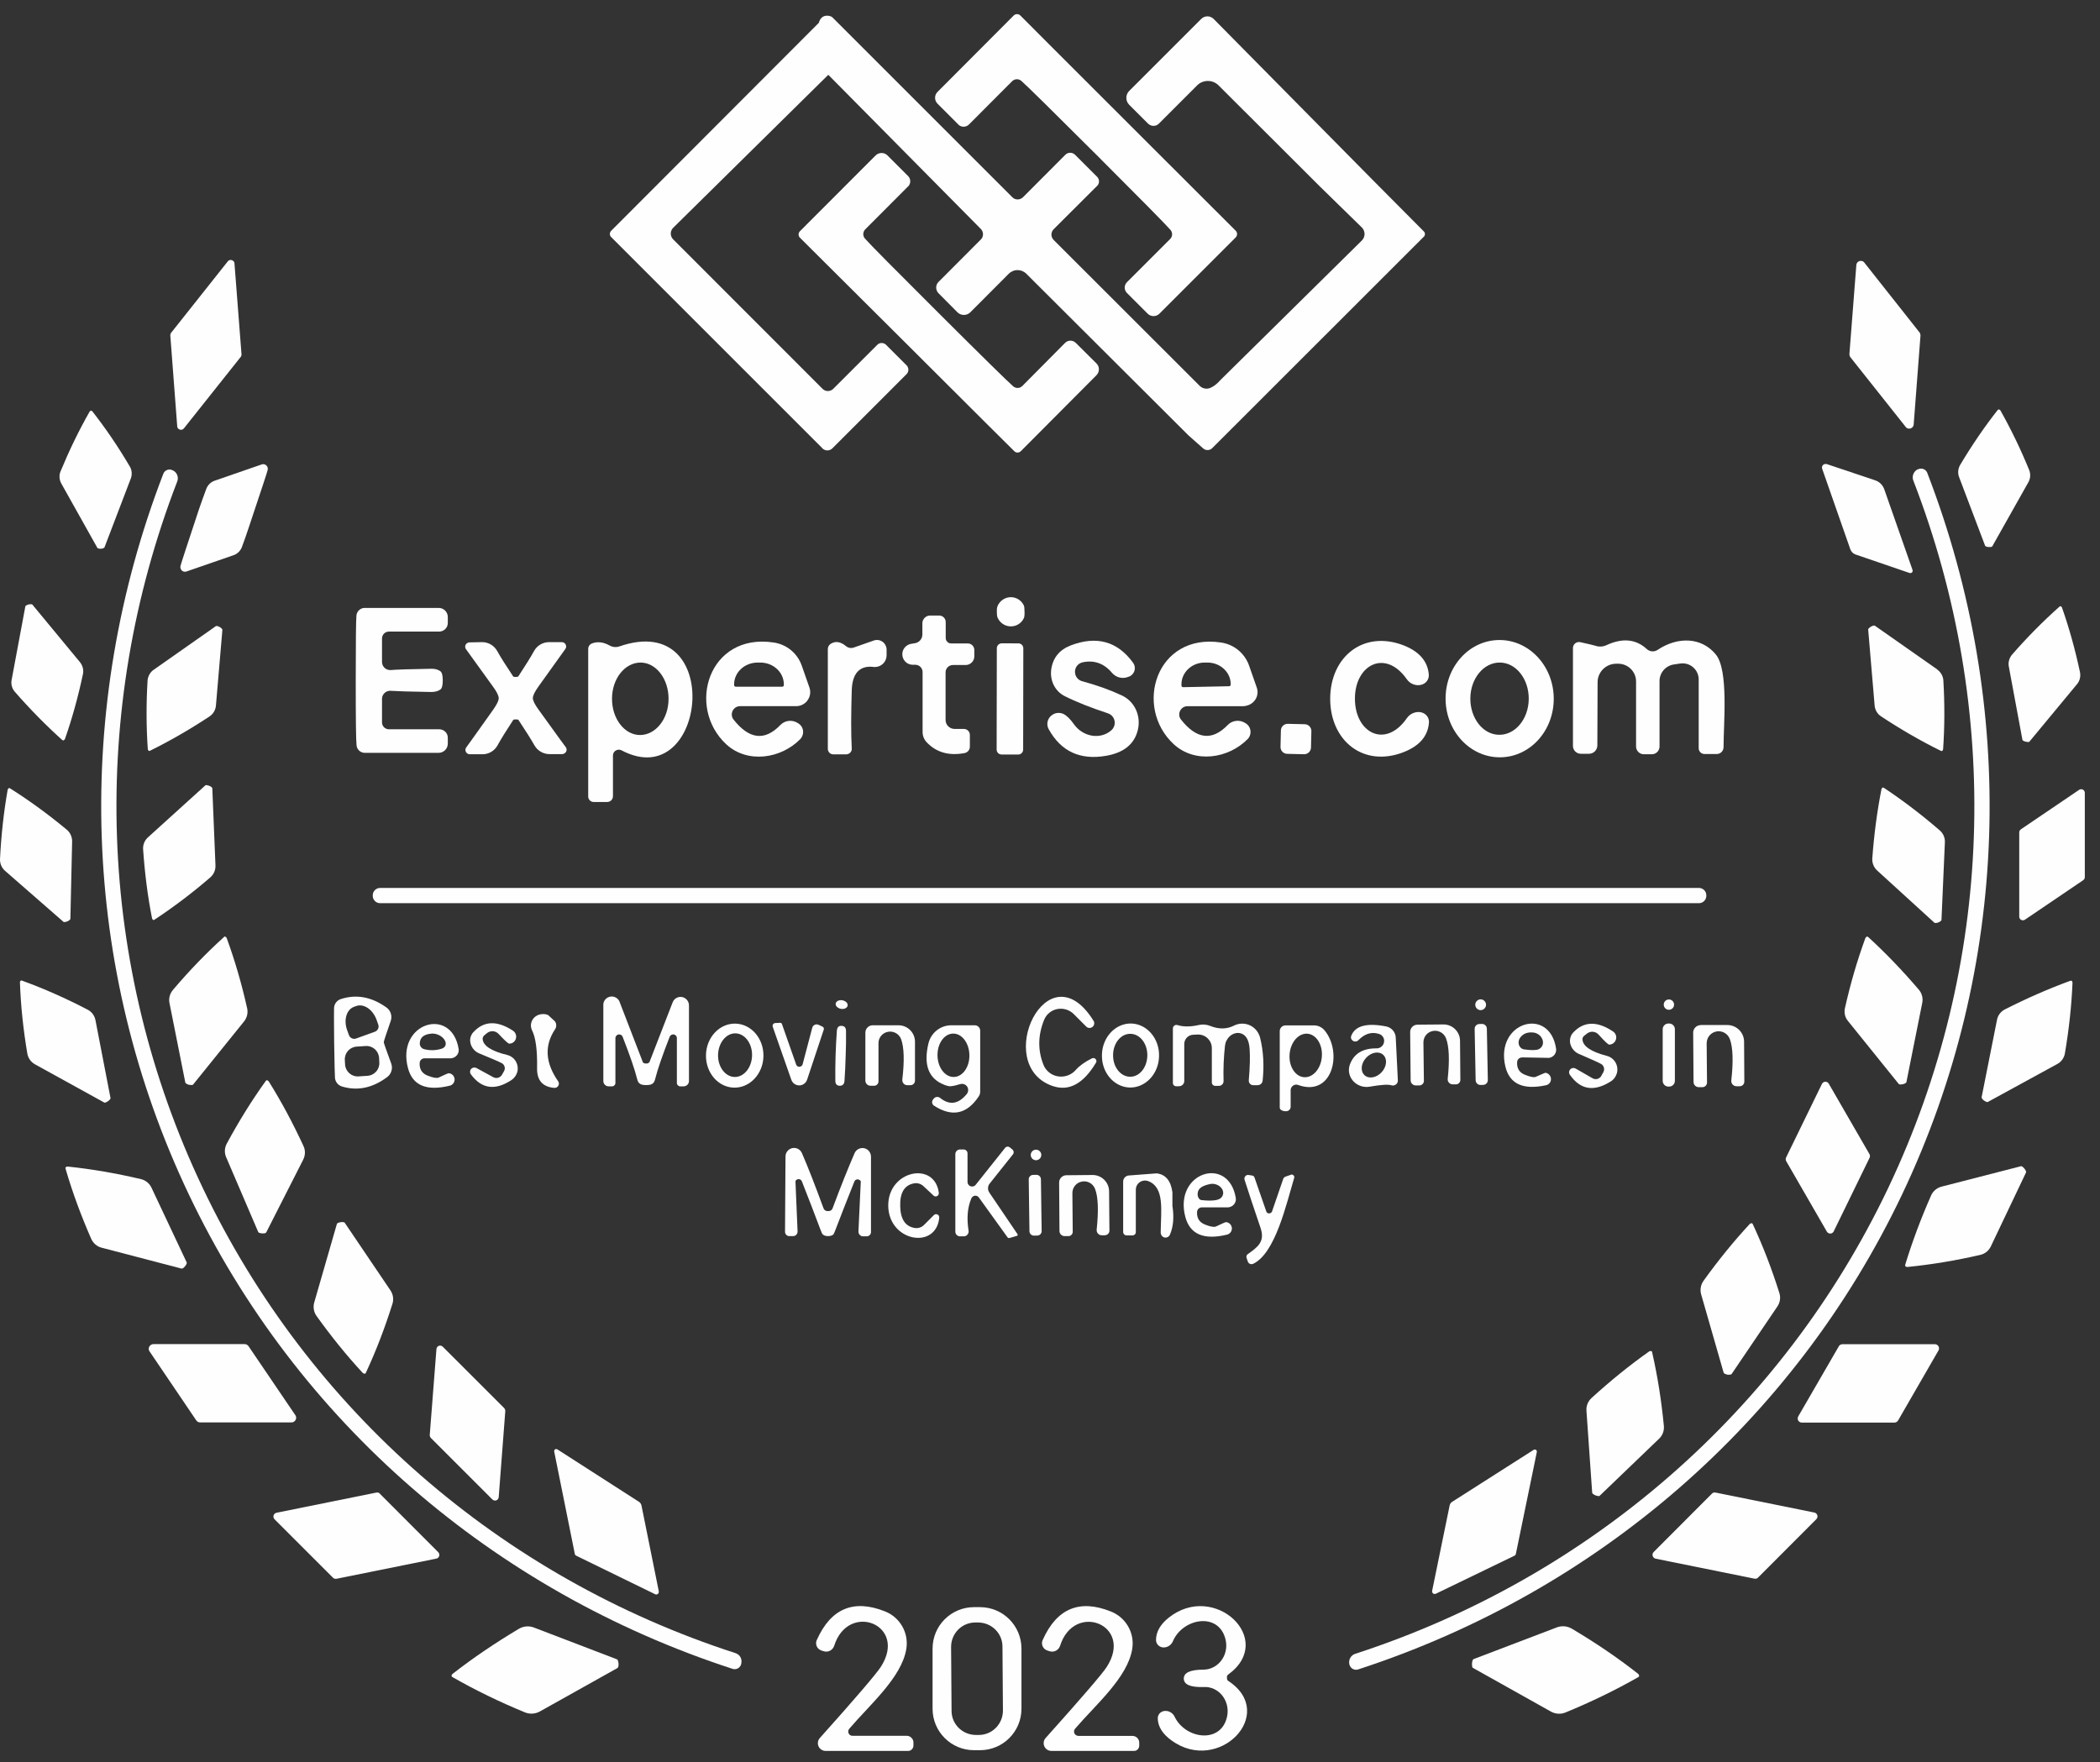 <svg width="112" height="94" viewBox="0 0 112 94" fill="none" xmlns="http://www.w3.org/2000/svg">
<rect x="0" y="0" width="112" height="94" fill="#333333" stroke="none"/>
<path d="M51.107 6.643C51.263 6.799 51.52 6.799 51.676 6.643L53.978 4.335C54.116 4.197 54.328 4.191 54.472 4.316C54.779 4.585 56.111 5.898 58.476 8.257C60.84 10.621 62.154 11.954 62.423 12.26C62.548 12.404 62.542 12.617 62.404 12.754L60.102 15.056C59.946 15.213 59.946 15.469 60.102 15.626L61.209 16.733C61.385 16.908 61.666 16.902 61.835 16.733L65.907 12.661C66.001 12.56 66.001 12.404 65.907 12.31C65.719 12.123 63.805 10.208 60.158 6.568C56.518 2.927 54.597 1.013 54.416 0.825C54.322 0.731 54.166 0.731 54.066 0.825L50 4.904C49.825 5.079 49.831 5.36 50 5.529L51.107 6.637V6.643Z" fill="#FEFEFE"/>
<path d="M43.857 23.914C44.007 24.064 44.245 24.064 44.395 23.914L48.348 19.96C48.48 19.829 48.48 19.616 48.348 19.485L47.26 18.397C47.26 18.397 47.26 18.397 47.254 18.39C47.122 18.265 46.91 18.265 46.785 18.397L44.439 20.742C44.276 20.899 44.026 20.899 43.87 20.742L35.913 12.779C35.913 12.779 35.906 12.773 35.9 12.767C35.731 12.592 35.731 12.31 35.913 12.141L44.176 3.99L52.314 12.216C52.465 12.373 52.465 12.623 52.314 12.773L50.056 15.037C49.887 15.2 49.887 15.475 50.056 15.644L51.069 16.664C51.257 16.845 51.557 16.845 51.745 16.664L53.803 14.6C54.06 14.343 54.472 14.343 54.735 14.6L63.386 23.226L64.162 23.914C64.306 24.045 64.519 24.039 64.656 23.901L75.947 12.617C76.016 12.542 76.016 12.429 75.947 12.354L73.164 9.552L64.731 1.013C64.544 0.825 64.243 0.825 64.062 1.013L60.221 4.854C60.021 5.054 60.021 5.385 60.221 5.586L61.228 6.593C61.391 6.755 61.654 6.755 61.81 6.593L63.849 4.553C64.162 4.241 64.675 4.241 64.988 4.553L70.405 9.958L72.632 12.135C72.632 12.135 72.632 12.135 72.638 12.141C72.826 12.335 72.82 12.642 72.632 12.829L65.082 20.28C64.913 20.474 64.738 20.611 64.55 20.692C64.356 20.774 64.131 20.73 63.981 20.58L56.199 12.804C56.036 12.642 56.036 12.385 56.199 12.223L58.52 9.908C58.645 9.783 58.645 9.57 58.52 9.439L57.337 8.257C57.194 8.113 56.956 8.113 56.818 8.257L54.56 10.521C54.397 10.678 54.147 10.678 53.991 10.521L44.407 0.938C44.364 0.894 44.301 0.863 44.239 0.85C43.945 0.794 43.757 0.919 43.669 1.219L32.591 12.316C32.504 12.41 32.504 12.554 32.591 12.642L43.857 23.908V23.914Z" fill="#FEFEFE"/>
<path d="M48.429 9.952C48.586 9.795 48.586 9.545 48.429 9.389L47.328 8.288C47.16 8.119 46.878 8.119 46.703 8.288L42.662 12.335C42.568 12.429 42.568 12.585 42.662 12.679C42.85 12.861 44.758 14.762 48.379 18.372C52.001 21.987 53.909 23.889 54.097 24.07C54.191 24.164 54.347 24.164 54.441 24.07L58.476 20.017C58.476 20.017 58.476 20.017 58.482 20.011C58.651 19.835 58.651 19.554 58.476 19.385L57.375 18.29C57.375 18.29 57.375 18.29 57.368 18.284C57.212 18.134 56.962 18.134 56.805 18.29L54.528 20.586C54.391 20.724 54.178 20.73 54.034 20.605C53.734 20.342 52.408 19.041 50.056 16.695C47.704 14.349 46.396 13.03 46.134 12.729C46.009 12.592 46.009 12.373 46.146 12.235L48.429 9.946V9.952Z" fill="#FEFEFE"/>
<path d="M9.527 22.882C9.615 22.951 9.74 22.938 9.809 22.85L12.836 19.041C12.867 19.003 12.886 18.947 12.88 18.897L12.505 14.049C12.505 13.993 12.473 13.943 12.43 13.912C12.342 13.843 12.217 13.855 12.148 13.943L9.127 17.752C9.096 17.79 9.083 17.84 9.083 17.89L9.452 22.744C9.452 22.8 9.483 22.85 9.527 22.882Z" fill="#FEFEFE"/>
<path d="M101.644 22.782C101.682 22.832 101.744 22.863 101.807 22.863C101.938 22.875 102.051 22.775 102.063 22.65L102.426 17.902C102.426 17.84 102.414 17.784 102.376 17.734L99.424 13.999C99.386 13.949 99.324 13.918 99.261 13.918C99.13 13.905 99.017 14.005 99.005 14.13L98.635 18.885C98.635 18.947 98.648 19.003 98.686 19.053L101.644 22.782Z" fill="#FEFEFE"/>
<path d="M105.873 29.112C105.873 29.112 105.892 29.137 105.904 29.143C105.948 29.162 105.992 29.175 106.048 29.181C106.117 29.181 106.179 29.181 106.223 29.169C106.236 29.169 106.248 29.156 106.255 29.143L108.181 25.722C108.294 25.522 108.306 25.284 108.225 25.078C107.762 23.945 107.249 22.888 106.692 21.9C106.667 21.862 106.63 21.843 106.586 21.837C106.58 21.837 106.561 21.856 106.53 21.887C105.829 22.782 105.166 23.751 104.541 24.802C104.428 24.996 104.403 25.234 104.484 25.447L105.873 29.112Z" fill="#FEFEFE"/>
<path d="M5.193 29.225C5.193 29.225 5.211 29.244 5.224 29.25C5.268 29.269 5.33 29.275 5.399 29.269C5.455 29.269 5.499 29.25 5.543 29.225C5.555 29.225 5.568 29.206 5.574 29.194L6.975 25.528C7.057 25.315 7.038 25.071 6.919 24.877C6.3 23.826 5.637 22.851 4.936 21.956C4.905 21.925 4.886 21.906 4.88 21.906C4.83 21.906 4.792 21.925 4.773 21.969C4.21 22.957 3.697 24.014 3.228 25.146C3.141 25.359 3.16 25.597 3.272 25.797L5.193 29.225Z" fill="#FEFEFE"/>
<path d="M11.004 26.072C10.872 26.428 10.741 26.791 10.616 27.154C9.965 29.112 9.634 30.132 9.621 30.207C9.615 30.251 9.621 30.294 9.634 30.332C9.677 30.463 9.821 30.532 9.953 30.482L12.448 29.619C12.655 29.55 12.818 29.394 12.899 29.187C13.03 28.831 13.162 28.468 13.28 28.099C13.937 26.141 14.269 25.127 14.281 25.052C14.288 25.009 14.281 24.965 14.269 24.927C14.225 24.796 14.081 24.727 13.95 24.777L11.454 25.64C11.248 25.709 11.085 25.866 11.004 26.072Z" fill="#FEFEFE"/>
<path d="M98.954 29.575L101.838 30.563C101.838 30.563 101.901 30.576 101.932 30.563C101.995 30.538 102.026 30.463 102.001 30.401L100.493 26.097C100.412 25.872 100.237 25.697 100.012 25.622L97.434 24.758C97.391 24.746 97.347 24.746 97.303 24.758C97.197 24.796 97.147 24.909 97.184 25.009L98.686 29.306C98.736 29.431 98.829 29.531 98.954 29.575Z" fill="#FEFEFE"/>
<path d="M39.222 88.182C26.73 84.135 16.465 75.24 10.816 63.373C5.161 51.507 4.723 37.939 9.452 25.684C9.54 25.465 9.446 25.209 9.233 25.096H9.215C9.215 25.096 9.19 25.078 9.171 25.071C8.989 24.996 8.777 25.09 8.708 25.278C3.897 37.782 4.31 51.625 10.078 63.73C15.839 75.834 26.329 84.873 39.065 89.02C39.084 89.02 39.097 89.033 39.115 89.033C39.316 89.07 39.497 88.939 39.535 88.745V88.726C39.591 88.488 39.453 88.251 39.222 88.182Z" fill="#FEFEFE"/>
<path d="M101.444 63.717C107.205 51.6 107.612 37.745 102.789 25.228C102.789 25.215 102.776 25.196 102.77 25.184C102.676 25.009 102.457 24.946 102.282 25.04H102.263C102.051 25.159 101.957 25.415 102.044 25.634C106.786 37.901 106.354 51.488 100.706 63.367C95.051 75.246 84.786 84.153 72.281 88.219C72.056 88.288 71.918 88.52 71.962 88.757V88.776C71.962 88.776 71.975 88.808 71.981 88.826C72.043 89.014 72.25 89.114 72.438 89.051C85.186 84.898 95.676 75.84 101.444 63.717Z" fill="#FEFEFE"/>
<path d="M54.641 32.621C54.641 32.459 54.629 32.352 54.604 32.296C54.516 32.115 54.366 31.971 54.172 31.902C53.778 31.758 53.334 31.965 53.19 32.365C53.171 32.421 53.159 32.515 53.165 32.653C53.165 32.79 53.178 32.884 53.203 32.941C53.284 33.128 53.428 33.272 53.615 33.353C54.009 33.516 54.454 33.335 54.616 32.947C54.635 32.891 54.648 32.784 54.641 32.621Z" fill="#FEFEFE"/>
<path d="M3.303 39.459C3.341 39.49 3.366 39.502 3.372 39.496C3.416 39.483 3.447 39.459 3.466 39.415C3.847 38.326 4.166 37.175 4.423 35.962C4.473 35.737 4.41 35.505 4.267 35.324L1.727 32.252C1.727 32.252 1.702 32.233 1.689 32.233C1.639 32.227 1.577 32.233 1.508 32.246C1.458 32.265 1.414 32.284 1.37 32.315C1.358 32.321 1.352 32.334 1.352 32.346L0.62 36.268C0.576 36.493 0.638 36.725 0.789 36.9C1.608 37.838 2.446 38.689 3.303 39.459Z" fill="#FEFEFE"/>
<path d="M107.137 35.555L107.862 39.459C107.862 39.459 107.868 39.484 107.881 39.496C107.925 39.527 107.969 39.546 108.019 39.559C108.087 39.578 108.15 39.584 108.2 39.578C108.212 39.578 108.231 39.571 108.237 39.559L110.771 36.5C110.921 36.325 110.977 36.087 110.934 35.862C110.677 34.654 110.358 33.504 109.976 32.421C109.964 32.377 109.933 32.346 109.883 32.334C109.876 32.334 109.851 32.346 109.82 32.377C108.963 33.141 108.125 33.985 107.312 34.917C107.162 35.092 107.093 35.33 107.137 35.555Z" fill="#FEFEFE"/>
<path d="M19.455 40.159H23.389C23.664 40.159 23.883 39.94 23.883 39.665V39.352C23.883 39.102 23.677 38.902 23.427 38.902H20.743C20.537 38.902 20.374 38.739 20.374 38.533V37.282C20.374 37.282 20.374 37.263 20.374 37.25C20.393 37.013 20.599 36.831 20.837 36.85C21.106 36.869 21.825 36.894 22.995 36.913C23.189 36.913 23.352 36.875 23.477 36.788C23.571 36.725 23.614 36.562 23.614 36.293C23.614 36.024 23.571 35.862 23.477 35.799C23.352 35.712 23.189 35.668 22.995 35.674C21.825 35.693 21.106 35.718 20.837 35.743C20.825 35.743 20.818 35.743 20.806 35.743C20.568 35.743 20.374 35.549 20.374 35.311V34.06C20.374 33.854 20.537 33.691 20.743 33.691H23.427C23.677 33.685 23.883 33.485 23.883 33.234V32.922C23.883 32.922 23.883 32.922 23.883 32.915C23.883 32.64 23.658 32.421 23.383 32.428H19.448C19.223 32.428 19.035 32.603 19.01 32.828C18.985 33.091 18.973 34.248 18.973 36.293C18.973 38.339 18.985 39.502 19.017 39.765C19.042 39.99 19.229 40.159 19.455 40.159Z" fill="#FEFEFE"/>
<path d="M48.123 34.873C48.111 35.186 48.348 35.449 48.661 35.461H48.817C49.03 35.461 49.205 35.636 49.205 35.849V39.046C49.205 39.246 49.28 39.44 49.418 39.59C49.931 40.134 50.606 40.328 51.445 40.172C51.607 40.14 51.726 39.996 51.726 39.834V39.202C51.726 39.027 51.582 38.883 51.407 38.883H50.913C50.644 38.883 50.431 38.67 50.431 38.408V35.862C50.431 35.649 50.606 35.474 50.825 35.474H51.501C51.757 35.474 51.964 35.267 51.964 35.011V34.673C51.964 34.479 51.807 34.323 51.614 34.323H50.725C50.569 34.323 50.438 34.191 50.438 34.035V33.184C50.438 32.99 50.281 32.834 50.093 32.834H49.606C49.38 32.834 49.193 33.022 49.193 33.247V33.847C49.193 34.079 49.024 34.273 48.799 34.31L48.573 34.348C48.323 34.398 48.136 34.617 48.123 34.873Z" fill="#FEFEFE"/>
<path d="M8.026 40.034C9.077 39.515 10.128 38.908 11.179 38.214C11.373 38.082 11.498 37.87 11.517 37.632L11.861 33.597C11.861 33.597 11.861 33.572 11.848 33.56C11.817 33.516 11.779 33.485 11.729 33.453C11.667 33.416 11.611 33.397 11.56 33.391C11.542 33.391 11.529 33.391 11.517 33.397L8.201 35.724C8.007 35.855 7.888 36.074 7.87 36.306C7.795 37.563 7.801 38.783 7.882 39.953C7.882 39.997 7.907 40.034 7.951 40.059C7.957 40.059 7.982 40.059 8.026 40.034Z" fill="#FEFEFE"/>
<path d="M103.314 35.705L99.986 33.372C99.986 33.372 99.961 33.36 99.942 33.372C99.892 33.372 99.836 33.397 99.767 33.435C99.724 33.466 99.686 33.497 99.655 33.535C99.642 33.547 99.636 33.566 99.636 33.579L99.98 37.632C99.999 37.87 100.124 38.083 100.324 38.214C101.375 38.908 102.432 39.521 103.489 40.04C103.533 40.059 103.558 40.072 103.564 40.065C103.608 40.04 103.627 40.003 103.633 39.959C103.715 38.783 103.721 37.563 103.646 36.3C103.633 36.062 103.508 35.849 103.314 35.712V35.705Z" fill="#FEFEFE"/>
<path d="M31.659 42.78H32.385C32.553 42.78 32.691 42.643 32.691 42.474V40.303C32.691 40.253 32.703 40.197 32.728 40.153C32.81 40.003 33.004 39.947 33.154 40.028C37.683 42.417 38.715 32.521 33.041 34.479C32.866 34.542 32.672 34.523 32.516 34.435C32.184 34.248 31.872 34.21 31.571 34.323C31.452 34.367 31.371 34.486 31.371 34.617V42.486C31.371 42.649 31.503 42.78 31.659 42.78ZM32.641 37.269C32.641 36.2 33.329 35.343 34.161 35.343C34.993 35.343 35.662 36.218 35.656 37.282C35.656 38.351 34.968 39.208 34.136 39.208C33.304 39.208 32.635 38.333 32.641 37.269Z" fill="#FEFEFE"/>
<path d="M39.466 37.669H42.462C42.55 37.669 42.631 37.657 42.712 37.626C43.1 37.488 43.306 37.063 43.169 36.675L42.762 35.511C42.531 34.848 41.955 34.373 41.261 34.273C37.795 33.747 36.582 37.713 38.74 39.709C39.866 40.741 41.649 40.478 42.681 39.427C42.7 39.408 42.718 39.383 42.737 39.358C42.906 39.108 42.85 38.77 42.6 38.602L42.568 38.583C42.268 38.376 41.868 38.414 41.617 38.677C40.786 39.54 39.954 39.44 39.122 38.383C39.059 38.308 39.028 38.208 39.028 38.114C39.028 37.87 39.222 37.669 39.466 37.669ZM39.153 36.506C39.153 35.862 39.716 35.343 40.41 35.343H40.548C41.242 35.343 41.805 35.862 41.805 36.506V36.544C41.805 36.594 41.768 36.631 41.718 36.631H39.24C39.19 36.631 39.153 36.594 39.153 36.544V36.506Z" fill="#FEFEFE"/>
<path d="M46.59 35.58C46.59 35.58 46.634 35.58 46.659 35.58C47.003 35.58 47.285 35.305 47.285 34.955V34.654C47.285 34.598 47.279 34.536 47.254 34.479C47.16 34.21 46.866 34.073 46.603 34.166L45.533 34.542C45.389 34.592 45.233 34.561 45.12 34.467C44.827 34.223 44.557 34.185 44.307 34.342C44.207 34.404 44.151 34.511 44.151 34.623V39.947C44.151 40.109 44.282 40.24 44.445 40.24H45.127C45.127 40.24 45.139 40.24 45.145 40.24C45.308 40.228 45.44 40.09 45.427 39.928C45.383 39.108 45.389 38.076 45.427 36.819C45.458 35.912 45.846 35.493 46.584 35.574L46.59 35.58Z" fill="#FEFEFE"/>
<path d="M57.738 35.33C58.357 35.199 58.882 35.386 59.308 35.893C59.527 36.15 59.883 36.231 60.19 36.099L60.227 36.087C60.265 36.074 60.296 36.056 60.327 36.031C60.546 35.868 60.59 35.568 60.428 35.349C59.596 34.21 58.488 33.904 57.118 34.423C56.512 34.654 56.161 35.08 56.068 35.693C55.98 36.287 56.261 36.863 56.768 37.125C57.387 37.438 58.163 37.745 59.089 38.051C59.176 38.082 59.258 38.132 59.32 38.201C59.514 38.42 59.495 38.758 59.276 38.952C58.682 39.477 57.756 39.302 57.281 38.639C57.075 38.345 56.881 38.164 56.712 38.082C56.543 38.007 56.343 38.007 56.174 38.101C55.88 38.258 55.773 38.614 55.93 38.896C56.587 40.084 57.606 40.559 58.995 40.316C59.927 40.153 60.49 39.703 60.678 38.964C60.872 38.208 60.528 37.432 59.852 37.107C59.233 36.813 58.52 36.556 57.713 36.337C57.525 36.287 57.387 36.137 57.344 35.949C57.281 35.668 57.456 35.393 57.738 35.33Z" fill="#FEFEFE"/>
<path d="M63.33 37.67H66.32C66.401 37.663 66.483 37.651 66.564 37.62C66.958 37.482 67.165 37.063 67.027 36.675L66.62 35.511C66.389 34.848 65.813 34.373 65.119 34.273C61.66 33.754 60.446 37.713 62.604 39.703C63.73 40.735 65.513 40.472 66.545 39.421C66.564 39.402 66.583 39.377 66.602 39.352C66.77 39.102 66.708 38.764 66.458 38.595L66.426 38.577C66.132 38.377 65.732 38.414 65.482 38.67C64.65 39.534 63.818 39.44 62.986 38.383C62.923 38.308 62.892 38.208 62.892 38.114C62.892 37.87 63.086 37.67 63.33 37.67ZM63.011 36.525C62.998 35.887 63.543 35.355 64.225 35.343H64.375C65.056 35.33 65.626 35.837 65.638 36.475V36.519C65.638 36.569 65.601 36.606 65.551 36.606L63.099 36.656C63.048 36.656 63.011 36.619 63.011 36.569V36.525Z" fill="#FEFEFE"/>
<path d="M75.034 36.237C75.159 36.418 75.372 36.537 75.597 36.55C75.953 36.569 76.222 36.318 76.204 35.993C76.147 35.274 75.697 34.755 74.853 34.423C72.719 33.603 70.943 35.03 70.943 37.282C70.949 39.527 72.726 40.954 74.859 40.122C75.703 39.79 76.154 39.271 76.21 38.551C76.229 38.339 76.116 38.145 75.928 38.045C75.634 37.895 75.234 38.014 75.034 38.307C73.889 39.959 72.263 39.096 72.263 37.275C72.257 35.461 73.883 34.592 75.034 36.237Z" fill="#FEFEFE"/>
<path d="M80.032 40.397C81.627 40.372 82.891 38.952 82.866 37.225C82.841 35.499 81.527 34.116 79.932 34.141C78.337 34.166 77.073 35.586 77.098 37.313C77.123 39.039 78.437 40.422 80.032 40.397ZM79.988 35.343C80.852 35.343 81.54 36.218 81.533 37.282C81.527 38.345 80.82 39.202 79.963 39.196C79.1 39.196 78.412 38.32 78.418 37.257C78.424 36.193 79.131 35.336 79.988 35.343Z" fill="#FEFEFE"/>
<path d="M84.317 40.209H84.742C84.992 40.209 85.192 40.009 85.192 39.759L85.205 36.394C85.205 35.849 85.649 35.405 86.2 35.405H86.275C86.275 35.405 86.293 35.405 86.306 35.405C86.831 35.405 87.257 35.831 87.257 36.35V39.822C87.257 40.047 87.444 40.234 87.67 40.234H88.101C88.326 40.234 88.508 40.047 88.508 39.822V36.331C88.508 35.881 88.839 35.505 89.284 35.443L89.621 35.393C89.659 35.393 89.703 35.386 89.74 35.386C90.216 35.386 90.597 35.774 90.597 36.243V39.909C90.597 40.084 90.735 40.222 90.91 40.222H91.554C91.761 40.222 91.923 40.059 91.923 39.853C91.923 38.57 92.198 35.749 91.51 34.911C90.747 33.979 89.471 33.948 88.395 34.673C88.22 34.786 87.995 34.767 87.838 34.63C87.251 34.085 86.525 34.016 85.662 34.423C85.474 34.504 85.261 34.511 85.074 34.442C85.017 34.423 84.755 34.361 84.279 34.254C84.254 34.254 84.235 34.248 84.21 34.248C84.035 34.248 83.891 34.392 83.891 34.567V39.79C83.891 40.022 84.079 40.209 84.317 40.209Z" fill="#FEFEFE"/>
<path d="M26.292 36.625C26.498 36.906 26.598 37.113 26.598 37.244C26.598 37.376 26.498 37.582 26.298 37.864C25.366 39.177 24.891 39.84 24.878 39.853C24.847 39.89 24.822 39.94 24.822 39.997C24.822 40.122 24.916 40.228 25.047 40.234H25.704C26.048 40.247 26.373 40.059 26.536 39.759C26.711 39.44 26.992 38.983 27.374 38.401C27.387 38.383 27.43 38.376 27.512 38.376C27.593 38.376 27.637 38.383 27.649 38.401C28.037 38.983 28.319 39.434 28.5 39.753C28.669 40.053 28.988 40.234 29.332 40.228H29.989C30.045 40.222 30.101 40.197 30.145 40.159C30.239 40.072 30.245 39.928 30.158 39.834C30.145 39.828 29.67 39.165 28.725 37.857C28.519 37.576 28.419 37.369 28.419 37.238C28.419 37.107 28.519 36.9 28.719 36.619C29.651 35.311 30.126 34.648 30.139 34.636C30.17 34.598 30.195 34.548 30.195 34.492C30.195 34.367 30.101 34.26 29.97 34.254H29.313C28.969 34.242 28.644 34.429 28.481 34.73C28.306 35.049 28.025 35.499 27.643 36.081C27.631 36.099 27.587 36.106 27.505 36.112C27.424 36.112 27.38 36.099 27.368 36.081C26.98 35.499 26.698 35.055 26.523 34.736C26.354 34.429 26.035 34.242 25.685 34.254L25.028 34.267C24.978 34.267 24.928 34.292 24.891 34.323C24.791 34.404 24.784 34.554 24.866 34.648C24.878 34.661 25.354 35.318 26.292 36.625Z" fill="#FEFEFE"/>
<path d="M53.164 34.579L53.154 39.984C53.154 40.129 53.271 40.247 53.416 40.247L54.305 40.249C54.45 40.249 54.568 40.132 54.568 39.987L54.577 34.582C54.578 34.437 54.46 34.319 54.315 34.319L53.427 34.317C53.282 34.317 53.164 34.434 53.164 34.579Z" fill="#FEFEFE"/>
<path d="M68.314 38.966L68.294 39.841C68.289 40.041 68.448 40.208 68.648 40.212L69.549 40.233C69.749 40.237 69.915 40.078 69.92 39.878L69.94 39.002C69.944 38.802 69.786 38.636 69.585 38.632L68.685 38.611C68.484 38.607 68.318 38.765 68.314 38.966Z" fill="#FEFEFE"/>
<path d="M3.428 49.186C3.478 49.186 3.541 49.173 3.61 49.142C3.66 49.117 3.703 49.086 3.741 49.048C3.747 49.036 3.754 49.023 3.754 49.011L3.847 44.882C3.847 44.638 3.747 44.413 3.56 44.257C2.571 43.437 1.57 42.705 0.557 42.067C0.519 42.042 0.494 42.03 0.488 42.036C0.444 42.055 0.413 42.092 0.407 42.136C0.2 43.318 0.063 44.551 0 45.833C-0.006 46.071 0.094 46.302 0.276 46.459L3.384 49.173C3.384 49.173 3.409 49.186 3.428 49.186Z" fill="#FEFEFE"/>
<path d="M8.107 48.979C8.114 49.023 8.145 49.061 8.189 49.08C8.195 49.08 8.22 49.073 8.264 49.042C9.258 48.385 10.247 47.641 11.216 46.803C11.398 46.646 11.498 46.415 11.492 46.177L11.323 42.048C11.323 42.048 11.316 42.023 11.304 42.011C11.273 41.973 11.229 41.942 11.172 41.923C11.104 41.892 11.041 41.88 10.991 41.88C10.979 41.88 10.966 41.88 10.954 41.892L7.895 44.663C7.713 44.826 7.619 45.057 7.632 45.295C7.72 46.577 7.876 47.81 8.107 48.979Z" fill="#FEFEFE"/>
<path d="M103.215 49.236C103.265 49.236 103.327 49.23 103.396 49.198C103.452 49.173 103.496 49.142 103.527 49.111C103.54 49.098 103.546 49.079 103.546 49.067L103.727 44.932C103.74 44.694 103.64 44.457 103.458 44.3C102.483 43.456 101.494 42.705 100.5 42.042C100.456 42.017 100.431 42.005 100.425 42.005C100.381 42.023 100.35 42.061 100.343 42.105C100.112 43.281 99.949 44.513 99.855 45.801C99.843 46.039 99.937 46.271 100.112 46.433L103.171 49.223C103.171 49.223 103.196 49.236 103.215 49.236Z" fill="#FEFEFE"/>
<path d="M111.159 42.186C111.103 42.098 110.977 42.073 110.89 42.13L107.781 44.238C107.731 44.275 107.693 44.332 107.693 44.394V48.904C107.693 48.942 107.706 48.973 107.725 49.004C107.781 49.092 107.906 49.117 107.994 49.061L111.103 46.953C111.153 46.915 111.19 46.859 111.19 46.796V42.286C111.19 42.248 111.178 42.217 111.159 42.186Z" fill="#FEFEFE"/>
<path d="M90.61 47.365H20.274C20.056 47.365 19.88 47.542 19.88 47.759V47.785C19.88 48.002 20.056 48.179 20.274 48.179H90.61C90.827 48.179 91.004 48.002 91.004 47.785V47.759C91.004 47.542 90.827 47.365 90.61 47.365Z" fill="#FEFEFE"/>
<path d="M9.884 57.749C9.884 57.749 9.896 57.774 9.909 57.787C9.953 57.818 10.003 57.843 10.059 57.862C10.14 57.881 10.203 57.881 10.259 57.874C10.272 57.874 10.291 57.868 10.297 57.856L13.018 54.484C13.174 54.29 13.237 54.028 13.181 53.783C12.887 52.47 12.524 51.225 12.092 50.043C12.073 49.999 12.042 49.968 11.986 49.955C11.979 49.955 11.954 49.968 11.923 50.005C10.991 50.85 10.09 51.782 9.221 52.808C9.058 53.002 8.989 53.258 9.039 53.502L9.884 57.749Z" fill="#FEFEFE"/>
<path d="M99.661 50.005C99.624 49.974 99.599 49.955 99.593 49.955C99.542 49.968 99.505 49.999 99.486 50.043C99.055 51.219 98.692 52.464 98.398 53.771C98.341 54.015 98.398 54.271 98.56 54.465L101.269 57.825C101.269 57.825 101.294 57.843 101.306 57.843C101.356 57.856 101.419 57.849 101.5 57.831C101.557 57.818 101.607 57.793 101.65 57.762C101.663 57.749 101.675 57.737 101.675 57.724L102.52 53.496C102.57 53.252 102.507 52.995 102.345 52.801C101.475 51.782 100.581 50.85 99.661 50.005Z" fill="#FEFEFE"/>
<path d="M5.605 58.819C5.655 58.806 5.711 58.775 5.774 58.731C5.824 58.7 5.862 58.656 5.887 58.613C5.893 58.6 5.899 58.581 5.893 58.569L5.092 54.422C5.048 54.178 4.892 53.971 4.673 53.858C3.51 53.252 2.352 52.739 1.201 52.32C1.157 52.301 1.126 52.295 1.12 52.301C1.076 52.332 1.057 52.376 1.064 52.42C1.107 53.646 1.239 54.909 1.458 56.204C1.502 56.448 1.652 56.655 1.864 56.773L5.561 58.813C5.561 58.813 5.586 58.825 5.605 58.819Z" fill="#FEFEFE"/>
<path d="M110.396 52.326C109.251 52.745 108.094 53.252 106.924 53.846C106.705 53.959 106.549 54.165 106.505 54.409L105.685 58.538C105.685 58.538 105.685 58.569 105.698 58.581C105.723 58.625 105.76 58.669 105.804 58.7C105.867 58.744 105.923 58.775 105.973 58.788C105.992 58.788 106.004 58.788 106.017 58.782L109.714 56.761C109.933 56.648 110.083 56.436 110.127 56.198C110.346 54.903 110.483 53.652 110.533 52.432C110.533 52.382 110.521 52.345 110.477 52.313C110.471 52.313 110.439 52.313 110.396 52.326Z" fill="#FEFEFE"/>
<path d="M17.866 57.512C17.891 57.718 18.035 57.893 18.235 57.956C19.067 58.206 19.868 58.037 20.65 57.455C20.875 57.286 20.962 56.986 20.862 56.724C20.606 56.029 20.474 55.654 20.468 55.597C20.468 55.541 20.593 55.166 20.837 54.465C20.931 54.196 20.837 53.896 20.599 53.733C19.805 53.17 18.998 53.026 18.172 53.295C17.972 53.364 17.835 53.539 17.816 53.752C17.81 53.883 17.81 54.509 17.822 55.629C17.841 56.748 17.853 57.38 17.866 57.512ZM18.879 53.708L18.998 53.665C19.398 53.521 19.88 53.846 20.08 54.39L20.174 54.653C20.23 54.809 20.149 54.978 19.993 55.035L18.992 55.397C18.835 55.454 18.667 55.372 18.61 55.216L18.517 54.959C18.316 54.415 18.479 53.852 18.879 53.708ZM19.023 55.829L19.499 55.798C19.874 55.773 20.193 56.054 20.218 56.429L20.23 56.667C20.256 57.042 19.974 57.361 19.599 57.387L19.123 57.418C18.748 57.443 18.429 57.161 18.404 56.786L18.391 56.548C18.366 56.173 18.648 55.854 19.023 55.829Z" fill="#FEFEFE"/>
<path d="M36.282 57.95H36.457C36.613 57.95 36.745 57.824 36.745 57.668V53.646C36.751 53.446 36.626 53.27 36.444 53.202C36.207 53.12 35.95 53.245 35.869 53.483L34.636 56.661C34.636 56.661 34.586 56.711 34.524 56.73H34.399C34.336 56.711 34.286 56.686 34.286 56.661L33.06 53.483C33.004 53.277 32.804 53.139 32.585 53.158C32.334 53.183 32.153 53.402 32.178 53.646V57.668C32.178 57.824 32.309 57.95 32.466 57.95H32.641C32.741 57.95 32.822 57.868 32.822 57.774V55.372C32.822 55.297 32.872 55.228 32.941 55.197C33.041 55.153 33.16 55.197 33.204 55.297C33.598 56.304 33.855 57.055 33.98 57.555C34.042 57.831 34.199 57.881 34.461 57.881C34.724 57.881 34.88 57.831 34.943 57.555C35.068 57.055 35.325 56.304 35.719 55.297C35.75 55.228 35.819 55.185 35.894 55.178C36.006 55.178 36.1 55.26 36.1 55.372V57.774C36.1 57.868 36.181 57.95 36.282 57.95Z" fill="#FEFEFE"/>
<path d="M56.142 57.931C57.012 58.231 57.781 57.812 58.457 56.68C58.482 56.636 58.482 56.58 58.457 56.53C58.419 56.448 58.319 56.417 58.238 56.455C57.85 56.648 57.569 56.855 57.387 57.061C57.281 57.186 57.143 57.286 56.993 57.349C56.461 57.568 55.867 57.324 55.654 56.805C55.342 56.023 55.354 55.222 55.686 54.403C55.736 54.284 55.804 54.178 55.892 54.09C56.267 53.715 56.88 53.715 57.262 54.09L57.931 54.759C58.013 54.847 58.15 54.859 58.25 54.791C58.363 54.715 58.394 54.559 58.319 54.447C55.873 50.524 52.896 56.805 56.136 57.931H56.142Z" fill="#FEFEFE"/>
<path d="M78.968 53.884C79.125 53.884 79.256 53.752 79.256 53.596C79.256 53.44 79.125 53.308 78.968 53.308C78.812 53.308 78.681 53.44 78.681 53.596C78.681 53.752 78.812 53.884 78.968 53.884Z" fill="#FEFEFE"/>
<path d="M89.008 53.865C89.16 53.865 89.284 53.742 89.284 53.59C89.284 53.438 89.16 53.314 89.008 53.314C88.856 53.314 88.733 53.438 88.733 53.59C88.733 53.742 88.856 53.865 89.008 53.865Z" fill="#FEFEFE"/>
<path d="M45.208 53.639C45.227 53.514 45.102 53.389 44.926 53.358C44.751 53.327 44.589 53.408 44.57 53.533C44.551 53.658 44.676 53.783 44.852 53.815C45.027 53.846 45.189 53.765 45.208 53.639Z" fill="#FEFEFE"/>
<path d="M29.545 54.434C29.338 54.246 29.238 54.153 29.232 54.146C29.057 54.071 28.863 54.078 28.688 54.146C28.362 54.29 28.225 54.653 28.375 54.959C28.569 55.341 28.663 56.017 28.644 56.999C28.638 57.63 28.938 57.975 29.557 58.031C29.613 58.031 29.67 58.025 29.713 57.987C29.814 57.912 29.839 57.774 29.764 57.674C29.082 56.692 29.025 55.773 29.601 54.909C29.707 54.753 29.682 54.547 29.545 54.428V54.434Z" fill="#FEFEFE"/>
<path d="M42.481 57.874C42.712 57.956 42.962 57.831 43.044 57.599L43.932 54.928C43.957 54.866 43.932 54.797 43.869 54.766L43.669 54.672C43.669 54.672 43.638 54.659 43.619 54.653C43.488 54.615 43.35 54.697 43.319 54.828L42.806 56.774C42.787 56.83 42.75 56.874 42.693 56.892C42.6 56.93 42.493 56.88 42.462 56.786L41.705 54.628C41.693 54.584 41.649 54.553 41.605 54.559L41.349 54.572C41.349 54.572 41.324 54.572 41.311 54.578C41.23 54.603 41.186 54.684 41.211 54.766L42.206 57.605C42.249 57.731 42.349 57.831 42.481 57.874Z" fill="#FEFEFE"/>
<path d="M79.037 54.62L78.9 54.623C78.758 54.626 78.645 54.742 78.648 54.884L78.701 57.623C78.704 57.765 78.821 57.878 78.962 57.875L79.1 57.872C79.241 57.87 79.354 57.753 79.351 57.611L79.299 54.872C79.296 54.73 79.179 54.617 79.037 54.62Z" fill="#FEFEFE"/>
<path d="M89.021 54.597H88.983C88.814 54.597 88.677 54.734 88.677 54.903V57.655C88.677 57.825 88.814 57.962 88.983 57.962H89.021C89.19 57.962 89.327 57.825 89.327 57.655V54.903C89.327 54.734 89.19 54.597 89.021 54.597Z" fill="#FEFEFE"/>
<path d="M22.632 56.455H24.021C24.021 56.455 24.071 56.455 24.096 56.448C24.34 56.404 24.503 56.179 24.459 55.942C24.071 53.652 21.125 54.572 21.757 56.968C22.001 57.9 22.739 58.212 23.971 57.918C24.128 57.887 24.24 57.756 24.246 57.593C24.246 57.405 24.102 57.249 23.915 57.249C23.902 57.249 23.727 57.324 23.396 57.48C23.296 57.524 23.102 57.493 22.814 57.38C22.507 57.261 22.363 57.036 22.382 56.699C22.389 56.561 22.501 56.455 22.632 56.455ZM22.389 55.635C22.407 55.329 22.62 55.166 23.033 55.135C23.258 55.122 23.521 55.235 23.665 55.41C23.846 55.629 23.796 55.867 23.552 55.942C23.252 56.035 22.945 56.048 22.626 55.967C22.476 55.929 22.376 55.791 22.389 55.635Z" fill="#FEFEFE"/>
<path d="M27.593 57.167C27.686 56.767 27.442 56.367 27.042 56.273C26.198 56.067 25.76 55.779 25.741 55.416C25.741 55.347 25.772 55.278 25.822 55.235L25.973 55.109C26.16 54.959 26.429 54.978 26.592 55.153C26.911 55.497 27.105 55.672 27.161 55.672C27.292 55.672 27.411 55.604 27.474 55.497C27.58 55.322 27.53 55.091 27.355 54.978C26.504 54.421 25.797 54.453 25.241 55.066C25.184 55.122 25.147 55.191 25.116 55.266C24.984 55.616 25.178 56.035 25.56 56.192C26.179 56.448 26.579 56.617 26.748 56.705C26.748 56.705 26.748 56.705 26.754 56.705C26.911 56.792 26.967 56.98 26.886 57.13L26.773 57.33C26.679 57.493 26.473 57.549 26.31 57.462L25.416 56.974C25.334 56.93 25.241 56.936 25.166 56.986C25.059 57.061 25.041 57.205 25.116 57.311C25.685 58.087 26.41 58.187 27.28 57.612C27.436 57.505 27.549 57.349 27.593 57.161V57.167Z" fill="#FEFEFE"/>
<path d="M39.222 54.603C38.377 54.584 37.67 55.335 37.652 56.279C37.633 57.224 38.302 58 39.147 58.018C39.991 58.037 40.698 57.286 40.717 56.342C40.736 55.397 40.066 54.622 39.222 54.603ZM39.184 57.449C38.684 57.443 38.283 56.911 38.296 56.273C38.309 55.635 38.721 55.116 39.222 55.122C39.722 55.128 40.123 55.66 40.11 56.298C40.098 56.942 39.685 57.455 39.184 57.449Z" fill="#FEFEFE"/>
<path d="M44.633 54.984C44.602 55.429 44.577 55.867 44.564 56.311C44.551 56.755 44.545 57.199 44.551 57.643C44.551 57.824 44.627 57.912 44.783 57.918C44.939 57.918 45.027 57.837 45.039 57.656C45.071 57.211 45.09 56.773 45.102 56.329C45.121 55.885 45.127 55.441 45.121 54.997C45.121 54.816 45.039 54.728 44.883 54.722C44.727 54.715 44.645 54.803 44.633 54.984Z" fill="#FEFEFE"/>
<path d="M48.123 57.618C48.123 57.768 48.242 57.887 48.386 57.887H48.561C48.692 57.887 48.799 57.781 48.799 57.643V55.566C48.799 55.085 48.404 54.691 47.923 54.691H46.547C46.328 54.691 46.153 54.866 46.153 55.085V57.643C46.153 57.793 46.278 57.918 46.428 57.918H46.622C46.747 57.918 46.853 57.812 46.853 57.687V55.641C46.853 55.385 47.016 55.154 47.26 55.066C47.585 54.947 47.942 55.116 48.06 55.435C48.217 55.867 48.242 56.586 48.123 57.587C48.123 57.599 48.123 57.612 48.123 57.618Z" fill="#FEFEFE"/>
<path d="M50.144 58.569C50.037 58.481 49.874 58.5 49.793 58.613L49.768 58.644C49.768 58.644 49.756 58.657 49.749 58.669C49.681 58.775 49.712 58.919 49.818 58.982C50.775 59.601 51.57 59.438 52.202 58.481C52.252 58.406 52.277 58.319 52.277 58.231V54.978C52.277 54.822 52.145 54.691 51.989 54.691H50.738C50.156 54.691 49.656 55.091 49.518 55.654C49.261 56.724 49.487 57.437 50.194 57.793C50.425 57.906 50.6 57.956 50.706 57.943C50.869 57.925 51.038 57.887 51.207 57.831C51.313 57.8 51.432 57.818 51.513 57.887C51.657 58 51.676 58.212 51.563 58.356C51.119 58.9 50.65 58.969 50.15 58.575L50.144 58.569ZM50.869 57.449C50.4 57.455 50.012 56.949 50 56.304C49.987 55.666 50.362 55.141 50.832 55.135C51.301 55.128 51.689 55.635 51.701 56.279C51.714 56.924 51.338 57.443 50.869 57.449Z" fill="#FEFEFE"/>
<path d="M60.24 58.012C61.084 58.037 61.791 57.293 61.816 56.354C61.847 55.41 61.184 54.628 60.346 54.597C59.502 54.572 58.795 55.316 58.77 56.254C58.738 57.199 59.401 57.981 60.24 58.012ZM59.364 56.286C59.364 55.654 59.777 55.141 60.283 55.147C60.79 55.147 61.197 55.66 61.191 56.298C61.184 56.936 60.778 57.443 60.271 57.437C59.764 57.43 59.358 56.924 59.364 56.286Z" fill="#FEFEFE"/>
<path d="M66.602 57.649C66.602 57.781 66.708 57.887 66.839 57.887H67.071C67.208 57.887 67.327 57.787 67.34 57.649C67.427 56.842 67.383 56.085 67.208 55.366C67.189 55.291 67.165 55.216 67.127 55.147C66.883 54.659 66.295 54.465 65.813 54.709C65.425 54.903 65.006 54.909 64.55 54.728C64.362 54.653 64.156 54.628 63.962 54.672C63.499 54.778 63.117 54.778 62.811 54.684C62.792 54.678 62.767 54.672 62.742 54.672C62.636 54.672 62.548 54.766 62.554 54.872V57.774C62.554 57.868 62.629 57.943 62.723 57.943H62.88C63.036 57.943 63.161 57.818 63.161 57.668V55.691C63.161 55.428 63.367 55.21 63.63 55.197L63.868 55.185C63.868 55.185 63.893 55.185 63.905 55.185C64.306 55.185 64.631 55.51 64.631 55.91V57.749C64.631 57.843 64.712 57.924 64.812 57.924H65.006C65.144 57.924 65.257 57.812 65.257 57.674C65.238 57.03 65.263 56.404 65.332 55.785C65.344 55.691 65.369 55.597 65.413 55.51C65.588 55.153 65.982 54.997 66.289 55.172C66.495 55.285 66.614 55.541 66.645 55.935C66.677 56.342 66.664 56.905 66.602 57.624C66.602 57.63 66.602 57.643 66.602 57.649Z" fill="#FEFEFE"/>
<path d="M70.079 54.697H68.566C68.391 54.697 68.253 54.834 68.253 55.003V59.088C68.253 59.126 68.272 59.163 68.297 59.188C68.378 59.257 68.478 59.282 68.609 59.276C68.735 59.27 68.835 59.163 68.835 59.038V58.156C68.835 58.125 68.841 58.087 68.853 58.056C68.91 57.9 69.079 57.818 69.229 57.874C71.08 58.544 71.625 56.117 70.63 54.947C70.492 54.791 70.292 54.697 70.079 54.697ZM69.554 57.462C69.079 57.43 68.728 56.88 68.778 56.242C68.822 55.604 69.248 55.11 69.723 55.141C70.198 55.172 70.549 55.723 70.499 56.361C70.455 56.999 70.029 57.493 69.554 57.462Z" fill="#FEFEFE"/>
<path d="M73.038 57.968C73.651 57.862 74.039 57.837 74.208 57.893C74.239 57.9 74.271 57.906 74.302 57.906C74.452 57.893 74.565 57.768 74.552 57.624L74.44 55.347C74.427 55.053 74.214 54.809 73.927 54.753C72.901 54.553 72.281 54.715 72.069 55.247C72.031 55.328 72.05 55.429 72.119 55.491C72.206 55.579 72.357 55.579 72.444 55.491C72.776 55.147 73.138 55.028 73.526 55.147C73.708 55.191 73.833 55.36 73.82 55.541C73.814 55.76 73.626 55.929 73.414 55.923C72.688 55.916 72.219 56.198 72 56.767C71.944 56.917 71.925 57.08 71.956 57.236C72.05 57.724 72.532 58.05 73.038 57.968ZM72.857 56.429C73.132 56.129 73.539 56.054 73.77 56.267C74.002 56.48 73.964 56.892 73.689 57.193C73.414 57.493 73.007 57.568 72.776 57.355C72.544 57.142 72.582 56.73 72.857 56.429Z" fill="#FEFEFE"/>
<path d="M76.323 55.022C76.648 54.903 77.004 55.072 77.123 55.391C77.286 55.823 77.317 56.542 77.211 57.549C77.211 57.562 77.211 57.574 77.211 57.581C77.211 57.731 77.336 57.843 77.48 57.843H77.655C77.786 57.843 77.886 57.731 77.886 57.599L77.868 55.516C77.868 55.516 77.868 55.516 77.868 55.51C77.861 55.028 77.461 54.641 76.979 54.647L75.597 54.659C75.378 54.659 75.203 54.841 75.209 55.06L75.234 57.624C75.234 57.624 75.234 57.624 75.234 57.631C75.234 57.781 75.365 57.906 75.516 57.9H75.71C75.835 57.893 75.941 57.787 75.941 57.662L75.916 55.61C75.916 55.347 76.072 55.11 76.323 55.022Z" fill="#FEFEFE"/>
<path d="M81.164 56.404L82.54 56.429C82.54 56.429 82.597 56.429 82.622 56.429C82.859 56.392 83.028 56.173 82.991 55.935C82.647 53.658 79.713 54.509 80.288 56.899C80.514 57.824 81.239 58.156 82.465 57.887C82.603 57.856 82.703 57.737 82.716 57.599C82.734 57.412 82.603 57.249 82.421 57.224C82.409 57.224 82.234 57.299 81.902 57.443C81.802 57.487 81.608 57.443 81.327 57.33C81.027 57.211 80.889 56.98 80.914 56.642C80.927 56.511 81.033 56.411 81.164 56.411V56.404ZM81.114 55.303C81.27 55.122 81.496 55.047 81.777 55.078C81.959 55.097 82.127 55.203 82.221 55.36C82.365 55.597 82.29 55.873 82.052 55.973C81.915 56.029 81.665 56.029 81.296 55.979C81.221 55.973 81.152 55.935 81.095 55.879C80.951 55.729 80.958 55.472 81.114 55.303Z" fill="#FEFEFE"/>
<path d="M85.405 57.393C85.305 57.556 85.099 57.612 84.936 57.518L84.042 57.005C83.96 56.955 83.854 56.955 83.773 57.017C83.673 57.099 83.654 57.243 83.735 57.343C84.292 58.137 85.018 58.25 85.906 57.687C86.069 57.587 86.187 57.424 86.237 57.236C86.338 56.836 86.1 56.423 85.693 56.323C84.842 56.098 84.411 55.804 84.398 55.435C84.398 55.366 84.43 55.297 84.486 55.254L84.636 55.135C84.83 54.984 85.099 55.01 85.261 55.191C85.581 55.547 85.768 55.723 85.825 55.723C85.95 55.723 86.062 55.66 86.131 55.56C86.25 55.385 86.212 55.147 86.037 55.028C85.186 54.453 84.473 54.472 83.904 55.078C83.848 55.135 83.804 55.203 83.779 55.279C83.635 55.629 83.829 56.054 84.204 56.217C84.824 56.486 85.224 56.661 85.393 56.755C85.543 56.842 85.599 57.036 85.512 57.193L85.399 57.393H85.405Z" fill="#FEFEFE"/>
<path d="M90.697 54.684C90.478 54.684 90.297 54.872 90.303 55.091L90.322 57.712C90.322 57.868 90.447 57.993 90.603 57.993H90.804C90.935 57.987 91.041 57.881 91.041 57.749L91.022 55.66C91.022 55.385 91.185 55.141 91.448 55.047C91.779 54.928 92.142 55.103 92.261 55.435C92.424 55.879 92.449 56.617 92.336 57.637C92.336 57.649 92.336 57.662 92.336 57.674C92.336 57.824 92.468 57.943 92.611 57.943H92.787C92.924 57.943 93.031 57.831 93.031 57.693L93.018 55.566C93.018 55.566 93.018 55.566 93.018 55.56C93.012 55.066 92.605 54.672 92.111 54.678H90.704C90.704 54.678 90.704 54.684 90.697 54.684Z" fill="#FEFEFE"/>
<path d="M14.156 57.687C13.424 58.707 12.736 59.814 12.092 61.009C11.973 61.227 11.961 61.496 12.061 61.728L13.775 65.725C13.775 65.725 13.793 65.75 13.812 65.756C13.856 65.775 13.912 65.788 13.975 65.794C14.056 65.794 14.119 65.794 14.169 65.769C14.181 65.763 14.194 65.75 14.2 65.738L16.171 61.859C16.283 61.634 16.296 61.371 16.189 61.14C15.62 59.908 15.007 58.763 14.338 57.693C14.306 57.649 14.269 57.624 14.213 57.624C14.206 57.624 14.188 57.643 14.156 57.687Z" fill="#FEFEFE"/>
<path d="M97.434 65.7C97.453 65.737 97.484 65.763 97.522 65.781C97.622 65.831 97.747 65.787 97.797 65.687L99.711 61.759C99.743 61.697 99.736 61.628 99.705 61.565L97.534 57.806C97.516 57.768 97.484 57.743 97.447 57.724C97.347 57.674 97.222 57.718 97.171 57.818L95.257 61.746C95.226 61.809 95.232 61.878 95.264 61.94L97.434 65.7Z" fill="#FEFEFE"/>
<path d="M43.882 65.85C43.951 65.906 44.038 65.938 44.157 65.938C44.276 65.938 44.37 65.913 44.439 65.856C44.464 65.838 44.501 65.75 44.557 65.606C44.852 64.837 45.183 63.98 45.565 63.029C45.583 62.985 45.615 62.948 45.658 62.929C45.752 62.885 45.865 62.929 45.909 63.016C45.909 63.023 45.865 63.917 45.784 65.688C45.784 65.688 45.784 65.694 45.784 65.7C45.784 65.838 45.896 65.95 46.028 65.95H46.228C46.353 65.95 46.453 65.844 46.453 65.719V61.703C46.453 61.521 46.346 61.352 46.178 61.277C45.946 61.177 45.677 61.284 45.577 61.515C45.246 62.278 44.852 63.254 44.407 64.449C44.37 64.555 44.288 64.605 44.163 64.605C44.038 64.605 43.957 64.555 43.919 64.449C43.482 63.254 43.1 62.272 42.769 61.509C42.693 61.34 42.531 61.234 42.349 61.234C42.099 61.234 41.893 61.44 41.893 61.69L41.868 65.706C41.868 65.831 41.968 65.938 42.093 65.938H42.293C42.293 65.938 42.293 65.938 42.299 65.938C42.437 65.938 42.543 65.819 42.537 65.681C42.462 63.905 42.424 63.01 42.424 63.004C42.443 62.96 42.481 62.929 42.525 62.91C42.625 62.873 42.731 62.923 42.769 63.023C43.144 63.974 43.475 64.837 43.763 65.606C43.819 65.75 43.857 65.831 43.882 65.85Z" fill="#FEFEFE"/>
<path d="M51.889 63.823C51.995 63.748 52.139 63.78 52.208 63.88L53.747 66.019C53.747 66.019 53.797 66.05 53.822 66.044L54.235 65.925C54.235 65.925 54.247 65.925 54.247 65.919C54.279 65.9 54.285 65.863 54.266 65.831L52.765 63.617C52.665 63.467 52.671 63.273 52.783 63.135L54.028 61.571C54.085 61.496 54.072 61.384 53.997 61.321L53.853 61.202C53.772 61.14 53.659 61.158 53.603 61.234L52.039 63.198C51.995 63.26 51.92 63.292 51.845 63.292C51.708 63.292 51.601 63.179 51.601 63.048V61.521C51.601 61.409 51.507 61.315 51.389 61.315H51.207C51.063 61.315 50.951 61.428 50.951 61.571V65.7C50.951 65.838 51.063 65.95 51.201 65.95H51.395C51.395 65.95 51.42 65.95 51.439 65.95C51.583 65.925 51.683 65.787 51.657 65.644C51.551 64.981 51.601 64.411 51.801 63.936C51.82 63.892 51.845 63.855 51.889 63.83V63.823Z" fill="#FEFEFE"/>
<path d="M55.254 61.89C55.41 61.89 55.536 61.764 55.536 61.609C55.536 61.453 55.41 61.327 55.254 61.327C55.099 61.327 54.973 61.453 54.973 61.609C54.973 61.764 55.099 61.89 55.254 61.89Z" fill="#FEFEFE"/>
<path d="M9.727 67.664C9.777 67.645 9.821 67.608 9.859 67.558C9.915 67.495 9.946 67.439 9.959 67.389C9.959 67.37 9.959 67.358 9.959 67.345L8.082 63.361C7.976 63.129 7.769 62.96 7.519 62.898C6.187 62.585 4.886 62.36 3.616 62.228C3.566 62.228 3.522 62.241 3.491 62.285C3.484 62.291 3.491 62.322 3.503 62.366C3.86 63.592 4.316 64.831 4.867 66.088C4.973 66.319 5.173 66.495 5.424 66.557L9.684 67.671C9.684 67.671 9.715 67.671 9.727 67.664Z" fill="#FEFEFE"/>
<path d="M107.831 62.216C107.831 62.216 107.8 62.203 107.787 62.209L103.552 63.298C103.308 63.361 103.102 63.529 102.996 63.761C102.445 65.006 101.989 66.232 101.619 67.439C101.607 67.489 101.601 67.52 101.607 67.527C101.644 67.57 101.688 67.589 101.738 67.583C102.996 67.458 104.291 67.245 105.617 66.939C105.867 66.882 106.073 66.713 106.18 66.482L108.056 62.541C108.056 62.541 108.063 62.51 108.056 62.491C108.044 62.441 108.012 62.385 107.956 62.322C107.919 62.278 107.875 62.241 107.831 62.216Z" fill="#FEFEFE"/>
<path d="M50.094 64.949C50.094 64.899 50.081 64.856 50.044 64.818C49.975 64.749 49.868 64.749 49.806 64.818L49.28 65.344C49.155 65.469 48.974 65.531 48.799 65.506C48.286 65.431 48.023 65.037 48.011 64.33C47.992 63.617 48.242 63.217 48.749 63.123C48.924 63.092 49.105 63.142 49.237 63.261L49.781 63.767C49.818 63.811 49.881 63.83 49.937 63.817C50.031 63.798 50.087 63.711 50.069 63.617C49.837 61.909 47.335 62.441 47.373 64.343C47.416 66.244 49.937 66.67 50.094 64.949Z" fill="#FEFEFE"/>
<path d="M55.275 62.67L55.1 62.672C54.969 62.674 54.864 62.782 54.866 62.913L54.904 65.678C54.906 65.809 55.014 65.914 55.145 65.912L55.32 65.91C55.452 65.908 55.557 65.8 55.555 65.669L55.516 62.904C55.514 62.773 55.406 62.668 55.275 62.67Z" fill="#FEFEFE"/>
<path d="M58.489 65.625C58.489 65.775 58.614 65.894 58.757 65.894H58.933V65.888C59.064 65.888 59.17 65.781 59.17 65.644L59.151 63.554C59.151 63.066 58.751 62.672 58.263 62.678L56.881 62.691C56.881 62.691 56.881 62.691 56.875 62.691C56.656 62.691 56.48 62.873 56.487 63.091L56.505 65.662C56.505 65.662 56.505 65.662 56.505 65.669C56.505 65.819 56.637 65.944 56.787 65.938H56.981C56.981 65.938 56.981 65.938 56.987 65.938C57.112 65.938 57.219 65.825 57.212 65.7L57.194 63.642C57.194 63.379 57.356 63.141 57.606 63.054C57.932 62.935 58.288 63.104 58.407 63.429C58.57 63.861 58.595 64.586 58.489 65.594C58.489 65.606 58.489 65.619 58.489 65.625Z" fill="#FEFEFE"/>
<path d="M61.904 65.75C61.904 65.856 61.966 65.957 62.066 66C62.198 66.05 62.348 65.988 62.398 65.856C62.579 65.437 62.623 64.924 62.529 64.33V63.604C62.448 62.985 62.166 62.647 61.691 62.591C61.691 62.591 61.191 62.629 60.202 62.704C60.033 62.716 59.902 62.86 59.902 63.029V65.713C59.902 65.819 59.983 65.9 60.09 65.9H60.402C60.496 65.9 60.577 65.825 60.577 65.731V63.461C60.577 63.398 60.59 63.342 60.609 63.285C60.703 63.035 60.99 62.91 61.24 63.004C62.123 63.348 61.916 64.549 61.904 65.75Z" fill="#FEFEFE"/>
<path d="M64.093 64.405H65.476C65.476 64.405 65.519 64.405 65.544 64.399C65.788 64.355 65.951 64.13 65.907 63.892C65.519 61.615 62.592 62.529 63.217 64.912C63.461 65.838 64.2 66.157 65.426 65.863C65.582 65.831 65.695 65.7 65.701 65.537C65.701 65.35 65.557 65.193 65.369 65.193C65.357 65.193 65.182 65.268 64.85 65.425C64.75 65.469 64.556 65.437 64.275 65.325C63.968 65.206 63.824 64.981 63.843 64.649C63.849 64.511 63.962 64.405 64.093 64.405ZM63.893 63.561C63.949 63.367 64.162 63.235 64.544 63.16C64.725 63.123 64.931 63.179 65.069 63.298C65.282 63.479 65.294 63.755 65.1 63.917C64.95 64.036 64.612 64.074 64.087 64.017C64.074 64.017 64.062 64.017 64.049 64.011C63.906 63.961 63.837 63.761 63.893 63.561Z" fill="#FEFEFE"/>
<path d="M68.847 62.666L68.559 62.766C68.503 62.785 68.453 62.835 68.434 62.898L67.846 64.612C67.828 64.662 67.79 64.699 67.74 64.718C67.652 64.749 67.558 64.706 67.534 64.618L66.902 62.798C66.883 62.754 66.839 62.716 66.795 62.71L66.608 62.679C66.576 62.679 66.545 62.679 66.514 62.679C66.407 62.71 66.345 62.823 66.376 62.929C66.545 63.473 66.833 64.33 67.233 65.512C67.477 66.244 67.071 66.526 66.545 66.901C66.483 66.945 66.458 67.026 66.483 67.101L66.551 67.295C66.551 67.295 66.551 67.308 66.558 67.314C66.608 67.42 66.733 67.464 66.839 67.414C68.021 66.845 68.597 64.249 69.022 62.835C69.035 62.804 69.035 62.773 69.022 62.748C68.997 62.679 68.916 62.635 68.847 62.66V62.666Z" fill="#FEFEFE"/>
<path d="M19.342 73.231C19.38 73.269 19.423 73.281 19.48 73.275C19.486 73.275 19.505 73.25 19.523 73.207C20.055 72.062 20.524 70.842 20.931 69.547C21.006 69.309 20.968 69.047 20.825 68.834L18.385 65.225C18.385 65.225 18.366 65.206 18.347 65.2C18.291 65.187 18.235 65.187 18.178 65.193C18.097 65.206 18.035 65.225 17.991 65.256C17.978 65.268 17.966 65.281 17.966 65.293L16.759 69.478C16.69 69.722 16.733 69.985 16.877 70.191C17.666 71.292 18.485 72.306 19.342 73.231Z" fill="#FEFEFE"/>
<path d="M90.728 69.046L91.93 73.231C91.93 73.231 91.948 73.256 91.961 73.263C92.004 73.294 92.061 73.313 92.142 73.332C92.205 73.338 92.261 73.332 92.311 73.319C92.324 73.319 92.342 73.313 92.349 73.3L94.794 69.691C94.938 69.478 94.976 69.215 94.901 68.978C94.494 67.683 94.025 66.469 93.493 65.325C93.475 65.281 93.456 65.256 93.45 65.256C93.393 65.249 93.349 65.256 93.318 65.293C92.461 66.219 91.635 67.233 90.847 68.333C90.703 68.54 90.66 68.803 90.728 69.046Z" fill="#FEFEFE"/>
<path d="M103.196 71.705H98.26C98.185 71.705 98.11 71.743 98.073 71.811L95.908 75.552C95.889 75.59 95.877 75.627 95.877 75.671C95.877 75.79 95.983 75.89 96.102 75.884H101.044C101.119 75.884 101.194 75.84 101.232 75.771L103.39 72.031C103.408 71.999 103.415 71.962 103.415 71.924C103.415 71.805 103.315 71.705 103.196 71.705Z" fill="#FEFEFE"/>
<path d="M15.683 75.834C15.795 75.759 15.833 75.602 15.752 75.49L13.256 71.811C13.212 71.743 13.13 71.699 13.049 71.699H8.182C8.132 71.699 8.089 71.711 8.045 71.743C7.932 71.818 7.895 71.974 7.976 72.087L10.466 75.765C10.509 75.834 10.591 75.877 10.672 75.877H15.545C15.595 75.877 15.639 75.865 15.683 75.834Z" fill="#FEFEFE"/>
<path d="M26.261 79.987C26.292 80.019 26.336 80.037 26.379 80.044C26.492 80.056 26.586 79.975 26.598 79.862L26.949 75.271C26.949 75.214 26.93 75.158 26.892 75.114L23.614 71.837C23.583 71.805 23.54 71.787 23.496 71.78C23.383 71.768 23.289 71.849 23.277 71.962L22.92 76.547C22.92 76.603 22.939 76.659 22.977 76.703L26.261 79.987Z" fill="#FEFEFE"/>
<path d="M84.942 79.675C84.98 79.712 85.036 79.743 85.111 79.775C85.168 79.793 85.224 79.806 85.28 79.806C85.299 79.806 85.311 79.8 85.318 79.787L88.489 76.741C88.671 76.566 88.764 76.316 88.739 76.059C88.608 74.702 88.402 73.4 88.12 72.162C88.114 72.112 88.101 72.087 88.095 72.081C88.039 72.062 87.995 72.062 87.951 72.093C86.913 72.825 85.887 73.657 84.88 74.576C84.692 74.752 84.592 74.996 84.611 75.252L84.917 79.637C84.917 79.637 84.93 79.662 84.942 79.675Z" fill="#FEFEFE"/>
<path d="M30.727 82.984L34.943 85.042C34.943 85.042 34.999 85.061 35.024 85.054C35.099 85.042 35.149 84.967 35.137 84.892L34.211 80.3C34.192 80.225 34.149 80.156 34.08 80.112L29.72 77.31C29.72 77.31 29.67 77.291 29.638 77.297C29.582 77.31 29.545 77.373 29.557 77.429L30.658 82.896C30.664 82.934 30.689 82.965 30.727 82.984Z" fill="#FEFEFE"/>
<path d="M76.573 85.017L80.776 82.984C80.814 82.965 80.839 82.934 80.845 82.896L81.965 77.454C81.965 77.454 81.965 77.397 81.952 77.373C81.921 77.323 81.852 77.304 81.802 77.335L77.448 80.112C77.379 80.156 77.336 80.219 77.317 80.294L76.379 84.867C76.379 84.867 76.379 84.923 76.391 84.948C76.422 85.017 76.504 85.048 76.573 85.017Z" fill="#FEFEFE"/>
<path d="M20.262 79.675C20.212 79.624 20.143 79.606 20.074 79.618L14.751 80.694C14.707 80.7 14.669 80.725 14.644 80.751C14.563 80.832 14.563 80.963 14.644 81.044L17.759 84.16C17.809 84.21 17.878 84.228 17.947 84.216L23.277 83.14C23.314 83.134 23.346 83.115 23.37 83.09C23.452 83.009 23.452 82.877 23.37 82.796L20.255 79.675H20.262Z" fill="#FEFEFE"/>
<path d="M96.759 80.682L91.498 79.618C91.429 79.606 91.354 79.618 91.304 79.674L88.201 82.783C88.17 82.815 88.145 82.852 88.139 82.896C88.114 83.009 88.189 83.121 88.308 83.146L93.569 84.21C93.637 84.222 93.712 84.21 93.762 84.153L96.865 81.044C96.896 81.013 96.921 80.976 96.928 80.932C96.953 80.819 96.878 80.707 96.759 80.682Z" fill="#FEFEFE"/>
<path d="M48.361 92.592H45.458C45.408 92.592 45.358 92.573 45.32 92.542C45.227 92.46 45.214 92.323 45.289 92.223C46.39 90.928 48.085 89.489 48.336 87.963C48.479 87.106 48.004 86.274 47.197 85.955C45.527 85.292 44.313 85.799 43.563 87.481C43.556 87.494 43.55 87.512 43.544 87.525C43.475 87.744 43.594 87.975 43.813 88.044L43.932 88.082C44.163 88.157 44.413 88.025 44.489 87.794C45.239 85.411 48.429 86.662 46.978 88.914C46.74 89.283 45.658 90.553 43.725 92.711C43.657 92.786 43.619 92.886 43.619 92.986C43.619 93.211 43.8 93.399 44.032 93.399H48.436C48.592 93.399 48.717 93.267 48.717 93.111V92.948C48.717 92.754 48.554 92.592 48.354 92.592H48.361Z" fill="#FEFEFE"/>
<path d="M52.264 85.73H51.951C50.725 85.73 49.737 86.718 49.737 87.944V91.147C49.737 92.373 50.725 93.361 51.951 93.361H52.264C53.49 93.361 54.478 92.373 54.478 91.147V87.944C54.478 86.718 53.49 85.73 52.264 85.73ZM52.201 92.548H52.051C51.338 92.548 50.75 91.979 50.75 91.266L50.725 87.85C50.725 87.137 51.294 86.549 52.014 86.549H52.164C52.877 86.549 53.465 87.118 53.465 87.832L53.49 91.247C53.49 91.96 52.921 92.548 52.201 92.548Z" fill="#FEFEFE"/>
<path d="M60.402 92.598H57.5C57.45 92.592 57.4 92.573 57.362 92.542C57.269 92.461 57.256 92.323 57.331 92.223C58.432 90.934 60.133 89.496 60.384 87.969C60.528 87.112 60.052 86.28 59.245 85.961C57.575 85.292 56.361 85.799 55.611 87.481C55.605 87.494 55.598 87.513 55.592 87.525C55.523 87.744 55.642 87.975 55.861 88.044L55.98 88.082C56.211 88.157 56.462 88.025 56.537 87.794C57.287 85.417 60.477 86.668 59.026 88.92C58.788 89.289 57.7 90.553 55.767 92.711C55.698 92.786 55.661 92.886 55.661 92.986C55.661 93.211 55.842 93.399 56.074 93.399H60.477C60.634 93.405 60.759 93.274 60.759 93.117V92.955C60.759 92.761 60.596 92.598 60.396 92.598H60.402Z" fill="#FEFEFE"/>
<path d="M65.526 89.677C65.457 89.633 65.438 89.608 65.438 89.496C65.432 89.389 65.451 89.364 65.519 89.314C68.059 87.456 64.769 84.347 62.329 86.293C61.885 86.649 61.66 87.043 61.654 87.475C61.654 87.656 61.766 87.807 61.941 87.863C62.179 87.932 62.454 87.794 62.554 87.55C63.074 86.324 64.981 85.968 65.357 87.431C65.382 87.538 65.401 87.644 65.401 87.75C65.413 88.47 64.869 89.058 64.187 89.064C63.48 89.064 63.13 89.227 63.136 89.546C63.142 89.865 63.499 90.015 64.206 89.99C64.306 89.99 64.406 89.99 64.506 90.015C65.175 90.165 65.594 90.859 65.444 91.566C65.132 93.042 63.211 92.773 62.642 91.566C62.561 91.397 62.385 91.278 62.198 91.266C61.935 91.247 61.735 91.435 61.747 91.685C61.766 92.117 62.01 92.498 62.473 92.836C64.994 94.675 68.147 91.422 65.526 89.677Z" fill="#FEFEFE"/>
<path d="M83.823 86.874C83.585 86.737 83.297 86.712 83.041 86.806L78.593 88.501C78.593 88.501 78.562 88.52 78.556 88.538C78.524 88.588 78.512 88.657 78.506 88.745C78.506 88.814 78.506 88.87 78.524 88.926C78.524 88.945 78.543 88.964 78.556 88.97L82.709 91.297C82.953 91.435 83.241 91.454 83.497 91.347C84.867 90.784 86.15 90.159 87.351 89.477C87.394 89.452 87.42 89.433 87.42 89.421C87.42 89.364 87.407 89.314 87.363 89.283C86.281 88.432 85.099 87.631 83.823 86.874Z" fill="#FEFEFE"/>
<path d="M32.904 88.513L28.462 86.812C28.206 86.718 27.918 86.743 27.681 86.881C26.411 87.638 25.229 88.438 24.146 89.283C24.102 89.314 24.078 89.364 24.084 89.42C24.084 89.427 24.115 89.445 24.159 89.477C25.354 90.159 26.636 90.784 28.006 91.347C28.262 91.447 28.55 91.428 28.788 91.297L32.935 88.976C32.935 88.976 32.96 88.951 32.966 88.933C32.985 88.876 32.998 88.82 32.991 88.757C32.985 88.67 32.966 88.601 32.941 88.545C32.935 88.526 32.916 88.52 32.904 88.513Z" fill="#FEFEFE"/>
</svg>
